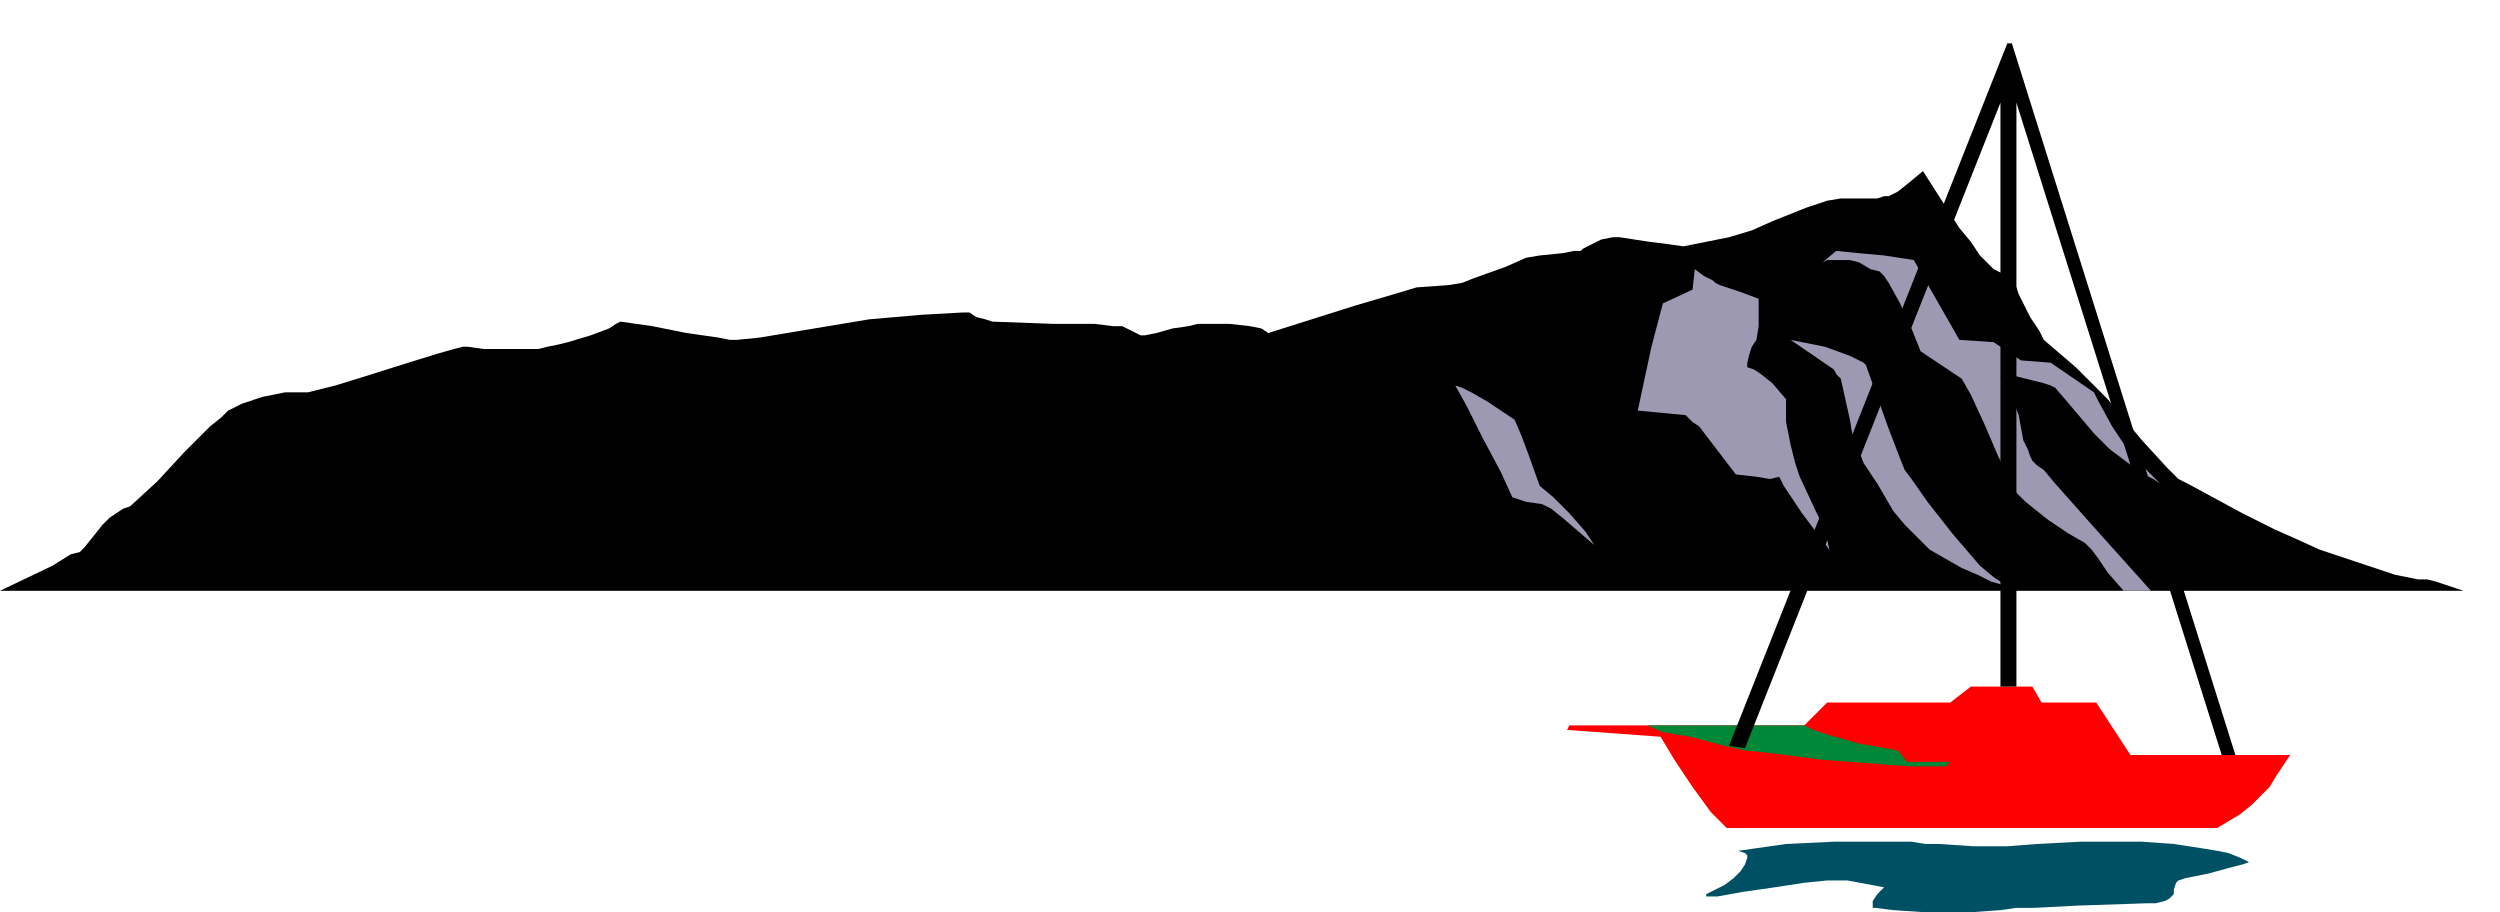 <svg xmlns="http://www.w3.org/2000/svg" fill-rule="evenodd" height="66.667" preserveAspectRatio="none" stroke-linecap="round" viewBox="0 0 1096 400" width="182.667"><style>.brush1{fill:#000}.pen1{stroke:none}</style><path class="pen1 brush1" fill-rule="nonzero" d="M1080 259H0l23-11 8-5 4-1 2-2 8-10 3-3 3-2 3-2 3-1 12-11 12-13 11-11 5-4 3-3 6-3 9-3 5-1 5-1h10l12-3 13-4 19-6 13-4 7-2 4-1h2l7 1h24l4-1 5-1 4-1 10-3 8-3 3-2 2-1 7 1 7 1 15 3 14 2 5 1h3l10-1 18-3 18-3 12-2 23-2 18-1h3l3 2 4 1 3 1 27 1h18l8 1h4l4 2 2 1 2 1h2l5-1 7-2 7-1 4-1h14l9 1 5 1 3 2 38-12 17-5 10-3 14-1 6-1 5-2 14-5 9-4 6-1 10-1 5-1h3l1-1 8-4 5-1h3l13 2 8 1 7 1 10-2 10-2 10-3 9-4 15-6 9-3 6-1h16l3-1h2l4-2 5-4 6-5 16 25 5 6 4 6 4 4 1 1 1 1 4 2 3 3 3 3 1 3 5 10 4 6 2 4 14 12 14 14 15 18 11 12 5 5 2 1 2 1 24 13 14 7 9 4 11 5 15 5 9 3 9 3 10 2h4l4 1 12 4z"/><path class="pen1" fill-rule="nonzero" d="m638 169 3 1 4 2 7 4 12 8 3 7 3 8 5 14 6 5 7 7 7 8 4 6-14-12-5-4-4-2-7-1-3-1-3-1-5-11-8-15-7-14-5-9zm80 11 6-28 5-19 13-6 1-9 4 3 4 2 1 1 2 1 9 3 8 3v12l-1 6-2 3-1 3-1 4v2l3 1 3 2 5 4 6 7v10l1 5 1 5 1 4 1 4 2 6 7 15 4 8 2 9-6-8-6-8-6-9-2-3-2-4-4 1-6-1-9-1-13-17-3-4-3-2-2-2-1-1-21-2zm67-31 5 1 10 2 11 4 4 2 2 1 1 1 5 14 5 14 5 13 2 5 3 4 7 10 11 14 6 7 6 7 6 5 3 2 3 2-7-2-6-3-7-3-7-4-7-4-6-6-5-5-5-6-7-12-6-9-3-8-2-5-1-6-2-9-2-9-2-2-1-2-19-13zm14-34 6-5 10 1 11 1 13 2 12 21 8 14 15 1 12 8 13 1 19 13 2 4 6 11 4 6 5 7 6 6 6 6-3-2-4-2-7-5-8-6-7-7-11-13-6-7-2-1-3-1-8-2-8-2h-2l-1 1 2 2 1 2 2 3v2l3 8 2 11 2 4 1 3 1 2 2 2 3 2 5 6 16 18 26 29h-12l-7-8-4-6-3-4-2-2-1-1-7-4-9-6-5-4-5-4-4-4-1-2-1-2-6-12-6-14-6-13-4-7-18-12-4-10-5-11-5-9-2-3-2-2-4-1-5-3-4-1h-10l-2 1z" style="fill:#9d99b2"/><path class="pen1" fill-rule="nonzero" style="fill:red" d="M688 318h103l10-10h54l9-7h27l4 7h24l15 23h70l-6 9-3 5-4 4-4 4-5 4-5 3-5 3H757l-7-7-8-11-8-12-6-10-41-3 1-2z"/><path class="pen1" fill-rule="nonzero" style="fill:#008737" d="M791 318h-72 3l7 3 12 2 15 4 9 2 10 1 23 3 26 2 14 1h15l2-2h-19l-4-5-17-3-14-4-6-2-4-2z"/><path class="pen1 brush1" fill-rule="nonzero" d="M974 331 884 45v256h-7V45L765 328l-7-1L880 19h2l98 312h-6z"/><path class="pen1" fill-rule="nonzero" style="fill:#005063" d="m748 392 4-2 4-2 4-3 3-3 2-3 1-3v-1l-1-1-3-1 21-3 21-1h34l6 1h6l15 1h15l13-1 19-1h27l14 1 13 2 6 1 5 1 5 2 4 2-3 1-4 1-11 3-10 2-3 1-1 1-1 3v2l-1 1-1 1-2 1-4 1h-4l-30 1-19 1h-8l-7 1-14 1h-18l-15-1-8-1h-1v-3l2-3 3-3-16-3h-9l-10 1-13 2-14 2-11 2h-5v-1z"/></svg>
